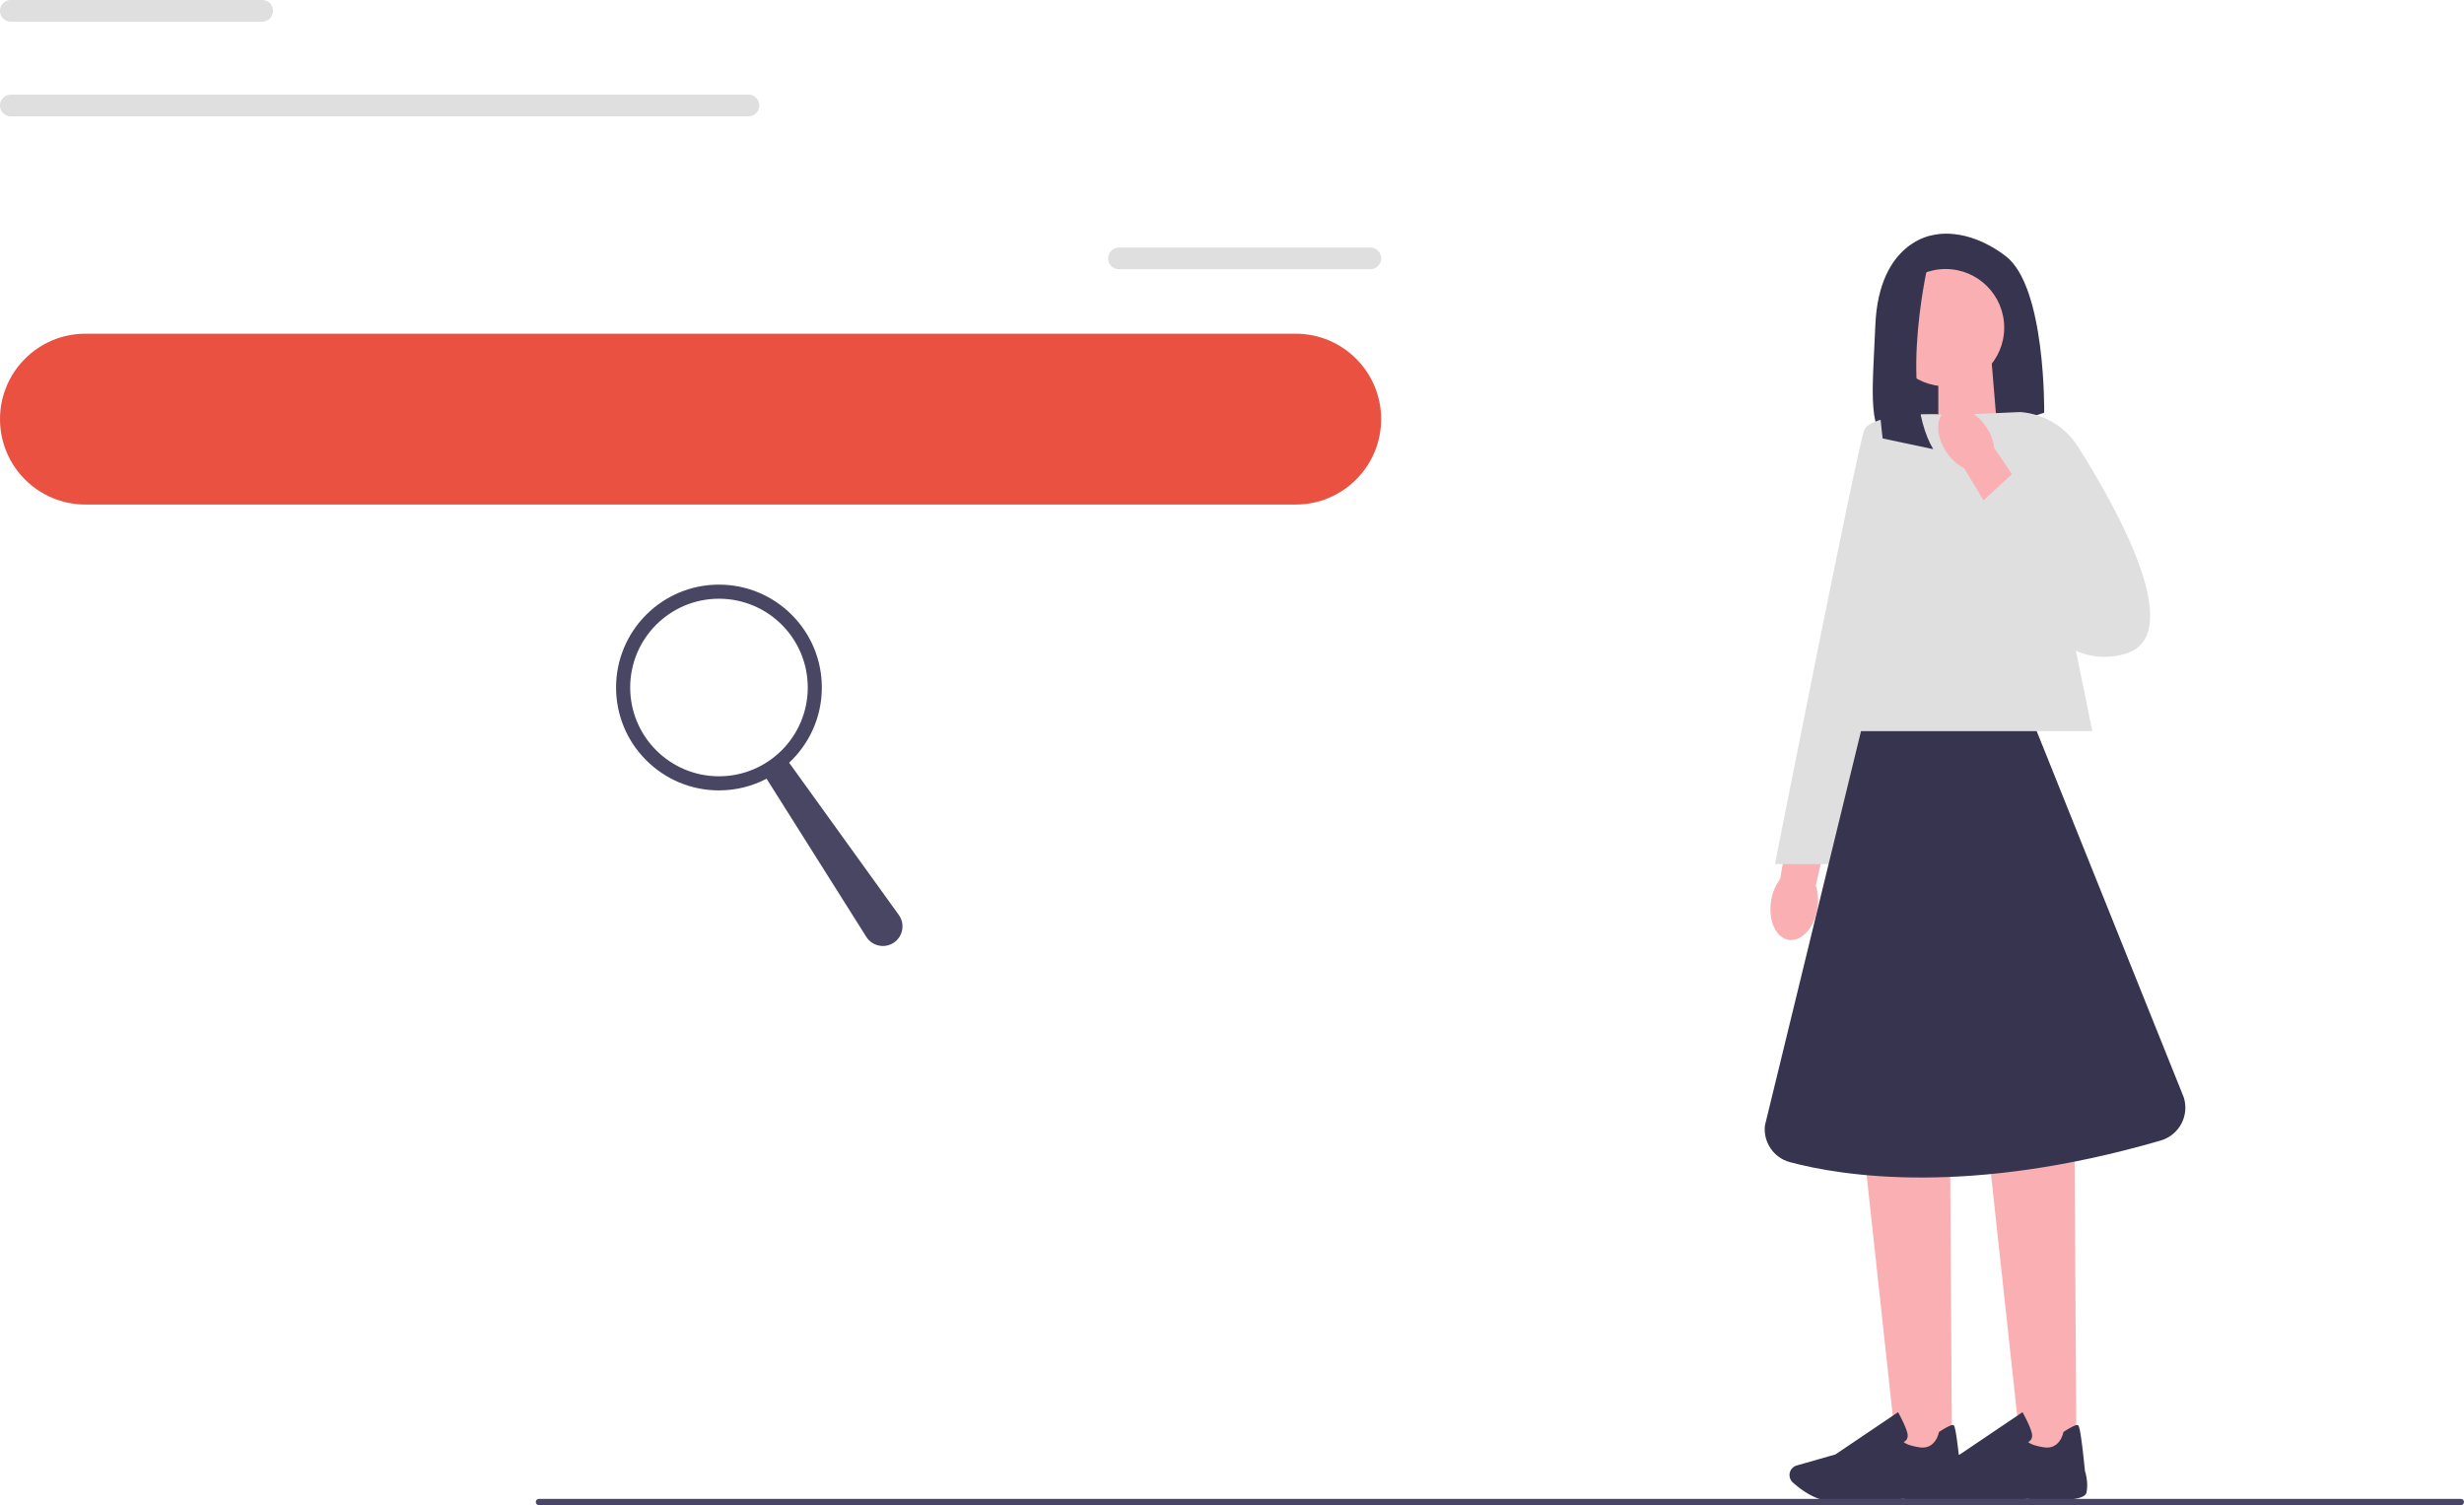 <svg xmlns="http://www.w3.org/2000/svg" width="934.98" height="571.14"><path fill="#36344e" d="M733.52 89.21s-20.58 2.32-21.91 34.19c-1.11 26.56-3.37 41.36 7.44 46.9 3.86 1.98 8.4 2.15 12.53.8l44.1-14.5s.66-47.8-14.61-59.42-27.55-7.97-27.55-7.97Z"/><path fill="#faafb2" d="m757.83 162.46-22.32 7.34v-32.13h20.25l2.07 24.79zM689.6 344.84c-1.21 7.36-6.12 12.64-10.96 11.79-4.85-.85-7.79-7.51-6.58-14.87.44-2.95 1.61-5.74 3.4-8.13l5.53-31.12 15.05 3.15-7.05 30.34c.93 2.87 1.14 5.9.61 8.84ZM740.7 551.77h-20.9l-12.13-111.7h32.32l.71 111.7z"/><path fill="#36344e" d="M699.44 569.72c-2.2 0-4.16-.05-5.63-.19-5.55-.51-10.85-4.61-13.51-7a3.788 3.788 0 0 1-.96-4.27 3.787 3.787 0 0 1 2.45-2.17l14.67-4.19 23.76-16.03.27.48c.1.18 2.43 4.38 3.21 7.22.3 1.08.22 1.98-.23 2.68-.31.48-.75.76-1.1.92.43.45 1.78 1.36 5.93 2.02 6.07.96 7.33-5.32 7.39-5.58l.04-.21.18-.12c2.88-1.86 4.66-2.7 5.27-2.52.38.11 1.02.31 2.74 17.41.17.54 1.38 4.47.56 8.24-.89 4.1-18.78 2.69-22.36 2.36-.1.01-13.49.96-22.67.96h-.01Z"/><path fill="#faafb2" d="M787.93 551.77h-20.91l-12.12-111.7h32.31l.72 111.7z"/><path fill="#36344e" d="M746.67 569.72c-2.2 0-4.16-.05-5.63-.19-5.55-.51-10.85-4.61-13.51-7a3.788 3.788 0 0 1-.96-4.27 3.787 3.787 0 0 1 2.45-2.17l14.67-4.19 23.76-16.03.27.48c.1.18 2.43 4.38 3.21 7.22.3 1.08.22 1.98-.23 2.68-.31.48-.75.76-1.1.92.43.45 1.78 1.36 5.93 2.02 6.07.96 7.33-5.32 7.39-5.58l.04-.21.18-.12c2.89-1.86 4.66-2.7 5.27-2.52.38.11 1.02.31 2.74 17.41.17.54 1.38 4.47.56 8.24-.89 4.1-18.78 2.69-22.36 2.36-.1.01-13.49.96-22.67.96h-.01Z"/><path fill="#dfdfe0" d="M793.94 277.42H692.37l36.51-120.16h40.5l24.56 120.16z"/><path fill="#dfdfe0" d="M735.27 157.27s-25.23-.66-27.88 5.98-33.86 164.65-33.86 164.65h20.58l41.16-170.62Z"/><circle cx="738.27" cy="124.32" r="22.24" fill="#faafb2"/><path fill="#36344e" d="M732.19 97.51s-12.24 49.7 1.37 72.93l-19.17-4.07s-7.43-54.39 7.51-64.28l10.29-4.58ZM772.83 277.42h-66.66L669.7 427.11c-.67 6.32 3.34 12.22 9.48 13.87 20.01 5.36 68.03 12.95 140.7-8.2 6.99-2.03 10.96-9.41 8.77-16.36l-55.82-139Z"/><path fill="#dfdfe0" d="m745.88 157.26 20.73-.91c8.98.68 17.1 5.56 21.91 13.17 14.65 23.16 42.06 71.97 17.59 78.66-32.26 8.81-47.89-40.24-47.89-40.24l-12.34-50.68Z"/><path fill="#faafb2" d="M738.77 171.8c-4.26-6.12-4.41-13.33-.35-16.1 4.07-2.77 10.82-.04 15.08 6.08 1.74 2.42 2.84 5.24 3.22 8.2l17.71 26.18-12.99 8.23-16.08-26.68a18.121 18.121 0 0 1-6.59-5.91Z"/><path fill="#dfdfe0" d="m749.25 192.97 14.63-13.46 28.93 26.93-26.9 18.39-16.66-31.86z"/><path fill="#ea5141" d="M32.41 126.63h459.26c17.9 0 32.41 14.51 32.41 32.41s-14.51 32.41-32.41 32.41H32.41C14.51 191.45 0 176.94 0 159.04s14.51-32.41 32.41-32.41Z"/><path fill="#484565" d="M203.31 569.95c0 .66.53 1.19 1.19 1.19h729.29c.66 0 1.19-.53 1.19-1.19s-.53-1.19-1.19-1.19H204.5c-.66 0-1.19.53-1.19 1.19Z"/><path fill="#dfdfe0" d="M424.62 93.95h95.35c2.28 0 4.12 1.84 4.12 4.11 0 2.27-1.84 4.11-4.12 4.11h-95.35c-2.28 0-4.12-1.84-4.12-4.11 0-2.27 1.84-4.11 4.12-4.11ZM4.12 0h95.35c2.28 0 4.12 1.84 4.12 4.11 0 2.27-1.84 4.11-4.12 4.11H4.12A4.1 4.1 0 0 1 0 4.11C0 1.84 1.84 0 4.12 0ZM4.12 35.91h279.87c2.28 0 4.12 1.84 4.12 4.12 0 2.27-1.84 4.11-4.12 4.11H4.12C1.84 44.14 0 42.3 0 40.03a4.12 4.12 0 0 1 4.12-4.12Z"/><path fill="#484662" d="M233.77 260.88c0 21.56 17.48 39.04 39.04 39.04 6.53 0 12.68-1.6 18.08-4.43l37.83 60c2.32 3.67 7.27 4.59 10.75 1.99 3.25-2.43 3.95-7.01 1.58-10.31l-41.61-57.75c7.63-7.13 12.41-17.28 12.41-28.54 0-21.56-17.48-39.04-39.04-39.04s-39.04 17.48-39.04 39.04Zm5.36 0c0-18.6 15.08-33.69 33.69-33.69s33.69 15.08 33.69 33.69c0 18.6-15.08 33.69-33.69 33.69-18.6 0-33.69-15.08-33.69-33.69Z"/></svg>